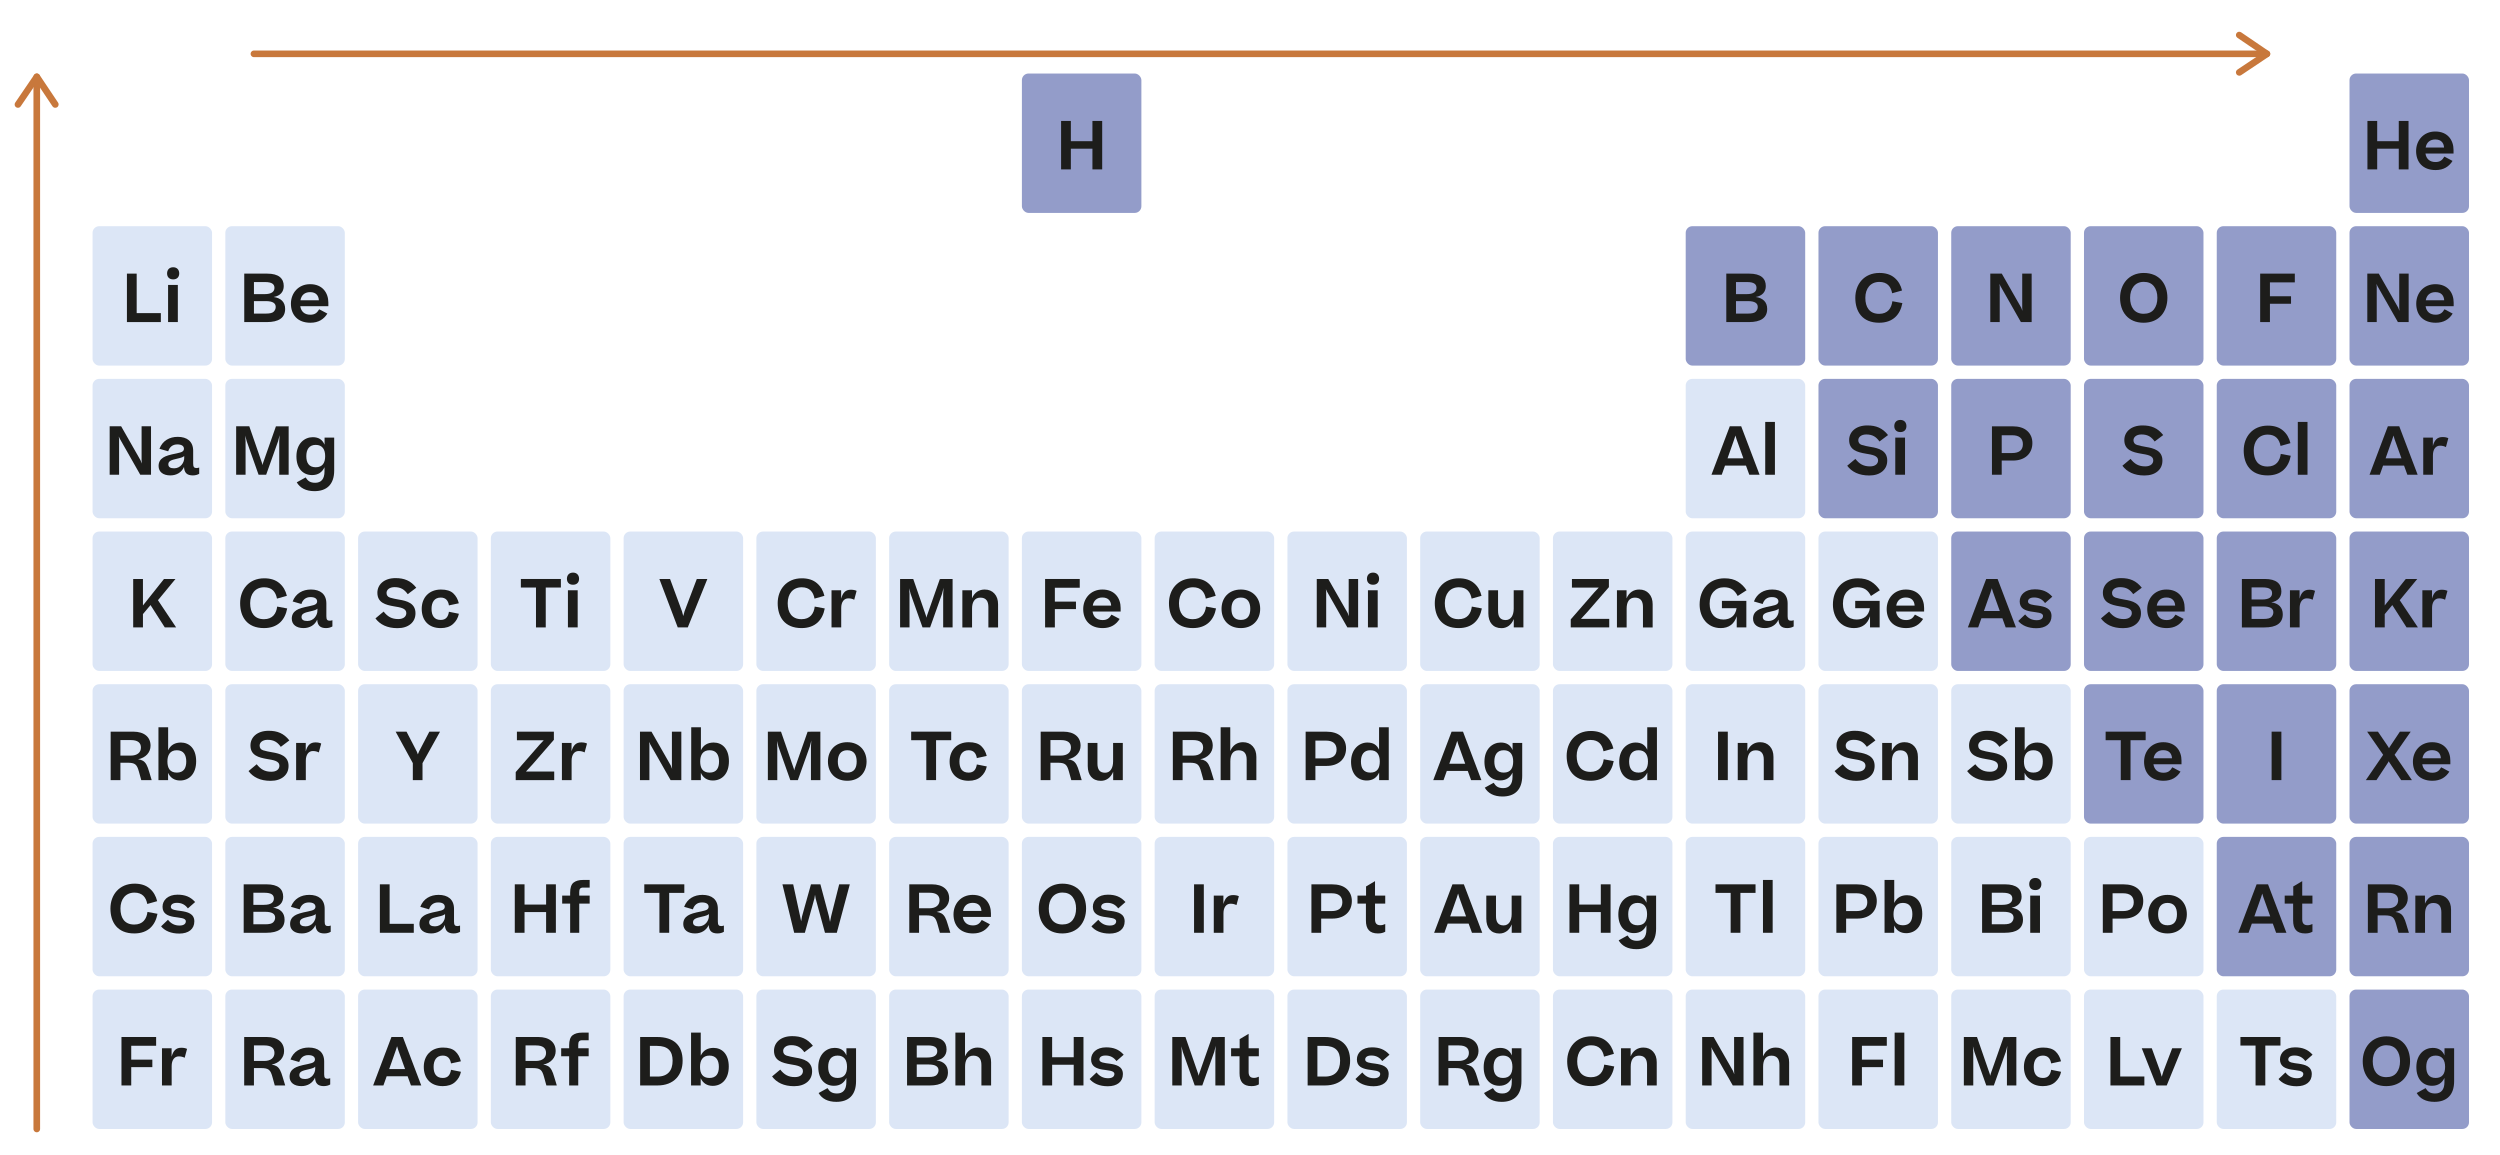 <?xml version="1.0" encoding="UTF-8"?><svg id="Camada_1" xmlns="http://www.w3.org/2000/svg" viewBox="0 0 753.23 348.13"><defs><style>.cls-1{fill:none;stroke:#c8783c;stroke-linecap:round;stroke-linejoin:round;stroke-width:2px;}.cls-2{fill:#c8783c;}.cls-3{fill:#dce6f6;}.cls-4{fill:#939cc9;}.cls-5{fill:#1d1d1b;}</style></defs><rect class="cls-4" x="587.89" y="68.15" width="36" height="42" rx="2" ry="2"/><rect class="cls-4" x="707.89" y="22.15" width="36" height="42" rx="2" ry="2"/><rect class="cls-4" x="707.89" y="68.15" width="36" height="42" rx="2" ry="2"/><rect class="cls-4" x="667.89" y="68.15" width="36" height="42" rx="2" ry="2"/><rect class="cls-4" x="627.89" y="68.15" width="36" height="42" rx="2" ry="2"/><rect class="cls-4" x="547.89" y="68.15" width="36" height="42" rx="2" ry="2"/><rect class="cls-4" x="507.89" y="68.15" width="36" height="42" rx="2" ry="2"/><rect class="cls-4" x="707.89" y="114.15" width="36" height="42" rx="2" ry="2"/><rect class="cls-4" x="667.89" y="114.15" width="36" height="42" rx="2" ry="2"/><rect class="cls-4" x="627.89" y="114.15" width="36" height="42" rx="2" ry="2"/><rect class="cls-4" x="587.89" y="114.15" width="36" height="42" rx="2" ry="2"/><rect class="cls-4" x="547.89" y="114.15" width="36" height="42" rx="2" ry="2"/><rect class="cls-3" x="507.89" y="114.15" width="36" height="42" rx="2" ry="2"/><rect class="cls-4" x="707.89" y="160.15" width="36" height="42" rx="2" ry="2"/><rect class="cls-4" x="667.89" y="160.15" width="36" height="42" rx="2" ry="2"/><rect class="cls-4" x="627.89" y="160.15" width="36" height="42" rx="2" ry="2"/><rect class="cls-4" x="587.89" y="160.15" width="36" height="42" rx="2" ry="2"/><rect class="cls-3" x="547.89" y="160.15" width="36" height="42" rx="2" ry="2"/><rect class="cls-3" x="507.89" y="160.15" width="36" height="42" rx="2" ry="2"/><rect class="cls-3" x="467.89" y="160.15" width="36" height="42" rx="2" ry="2"/><rect class="cls-3" x="427.89" y="160.15" width="36" height="42" rx="2" ry="2"/><rect class="cls-3" x="387.89" y="160.15" width="36" height="42" rx="2" ry="2"/><rect class="cls-3" x="347.89" y="160.15" width="36" height="42" rx="2" ry="2"/><rect class="cls-3" x="307.89" y="160.15" width="36" height="42" rx="2" ry="2"/><rect class="cls-3" x="267.89" y="160.15" width="36" height="42" rx="2" ry="2"/><rect class="cls-3" x="227.89" y="160.15" width="36" height="42" rx="2" ry="2"/><rect class="cls-3" x="187.89" y="160.15" width="36" height="42" rx="2" ry="2"/><rect class="cls-3" x="147.89" y="160.15" width="36" height="42" rx="2" ry="2"/><rect class="cls-3" x="107.89" y="160.15" width="36" height="42" rx="2" ry="2"/><rect class="cls-3" x="67.89" y="160.15" width="36" height="42" rx="2" ry="2"/><rect class="cls-3" x="27.89" y="160.15" width="36" height="42" rx="2" ry="2"/><rect class="cls-3" x="67.89" y="114.15" width="36" height="42" rx="2" ry="2"/><rect class="cls-3" x="27.89" y="114.15" width="36" height="42" rx="2" ry="2"/><rect class="cls-3" x="67.89" y="68.15" width="36" height="42" rx="2" ry="2"/><rect class="cls-3" x="27.89" y="68.15" width="36" height="42" rx="2" ry="2"/><rect class="cls-4" x="307.89" y="22.15" width="36" height="42" rx="2" ry="2"/><rect class="cls-4" x="707.89" y="206.15" width="36" height="42" rx="2" ry="2"/><rect class="cls-4" x="667.89" y="206.15" width="36" height="42" rx="2" ry="2"/><rect class="cls-4" x="627.89" y="206.15" width="36" height="42" rx="2" ry="2"/><rect class="cls-3" x="587.89" y="206.15" width="36" height="42" rx="2" ry="2"/><rect class="cls-3" x="547.89" y="206.15" width="36" height="42" rx="2" ry="2"/><rect class="cls-3" x="507.89" y="206.15" width="36" height="42" rx="2" ry="2"/><rect class="cls-3" x="467.89" y="206.15" width="36" height="42" rx="2" ry="2"/><rect class="cls-3" x="427.89" y="206.15" width="36" height="42" rx="2" ry="2"/><rect class="cls-3" x="387.89" y="206.15" width="36" height="42" rx="2" ry="2"/><rect class="cls-3" x="347.89" y="206.15" width="36" height="42" rx="2" ry="2"/><rect class="cls-3" x="307.89" y="206.15" width="36" height="42" rx="2" ry="2"/><rect class="cls-3" x="267.89" y="206.15" width="36" height="42" rx="2" ry="2"/><rect class="cls-3" x="227.89" y="206.15" width="36" height="42" rx="2" ry="2"/><rect class="cls-3" x="187.89" y="206.15" width="36" height="42" rx="2" ry="2"/><rect class="cls-3" x="147.89" y="206.15" width="36" height="42" rx="2" ry="2"/><rect class="cls-3" x="107.89" y="206.15" width="36" height="42" rx="2" ry="2"/><rect class="cls-3" x="67.89" y="206.15" width="36" height="42" rx="2" ry="2"/><rect class="cls-3" x="27.89" y="206.15" width="36" height="42" rx="2" ry="2"/><rect class="cls-4" x="707.89" y="252.15" width="36" height="42" rx="2" ry="2"/><rect class="cls-4" x="667.89" y="252.15" width="36" height="42" rx="2" ry="2"/><rect class="cls-3" x="627.89" y="252.15" width="36" height="42" rx="2" ry="2"/><rect class="cls-3" x="587.89" y="252.15" width="36" height="42" rx="2" ry="2"/><rect class="cls-3" x="547.89" y="252.15" width="36" height="42" rx="2" ry="2"/><rect class="cls-3" x="107.89" y="252.15" width="36" height="42" rx="2" ry="2"/><rect class="cls-3" x="67.89" y="252.15" width="36" height="42" rx="2" ry="2"/><rect class="cls-3" x="27.89" y="252.15" width="36" height="42" rx="2" ry="2"/><rect class="cls-3" x="427.89" y="298.15" width="36" height="42" rx="2" ry="2"/><rect class="cls-3" x="467.89" y="298.15" width="36" height="42" rx="2" ry="2"/><rect class="cls-3" x="507.89" y="298.15" width="36" height="42" rx="2" ry="2"/><rect class="cls-3" x="547.89" y="298.15" width="36" height="42" rx="2" ry="2"/><rect class="cls-3" x="587.89" y="298.15" width="36" height="42" rx="2" ry="2"/><rect class="cls-3" x="627.89" y="298.15" width="36" height="42" rx="2" ry="2"/><rect class="cls-3" x="667.89" y="298.15" width="36" height="42" rx="2" ry="2"/><rect class="cls-4" x="707.89" y="298.15" width="36" height="42" rx="2" ry="2"/><rect class="cls-3" x="387.89" y="298.15" width="36" height="42" rx="2" ry="2"/><rect class="cls-3" x="347.89" y="298.15" width="36" height="42" rx="2" ry="2"/><rect class="cls-3" x="307.89" y="298.15" width="36" height="42" rx="2" ry="2"/><rect class="cls-3" x="267.89" y="298.15" width="36" height="42" rx="2" ry="2"/><rect class="cls-3" x="227.89" y="298.15" width="36" height="42" rx="2" ry="2"/><rect class="cls-3" x="187.89" y="298.15" width="36" height="42" rx="2" ry="2"/><rect class="cls-3" x="147.89" y="298.15" width="36" height="42" rx="2" ry="2"/><rect class="cls-3" x="67.89" y="298.15" width="36" height="42" rx="2" ry="2"/><rect class="cls-3" x="27.89" y="298.15" width="36" height="42" rx="2" ry="2"/><rect class="cls-3" x="507.89" y="252.15" width="36" height="42" rx="2" ry="2"/><rect class="cls-3" x="467.89" y="252.15" width="36" height="42" rx="2" ry="2"/><rect class="cls-3" x="427.89" y="252.15" width="36" height="42" rx="2" ry="2"/><rect class="cls-3" x="387.89" y="252.15" width="36" height="42" rx="2" ry="2"/><rect class="cls-3" x="347.89" y="252.15" width="36" height="42" rx="2" ry="2"/><rect class="cls-3" x="307.89" y="252.15" width="36" height="42" rx="2" ry="2"/><rect class="cls-3" x="267.89" y="252.15" width="36" height="42" rx="2" ry="2"/><rect class="cls-3" x="227.89" y="252.15" width="36" height="42" rx="2" ry="2"/><rect class="cls-3" x="187.89" y="252.15" width="36" height="42" rx="2" ry="2"/><rect class="cls-3" x="147.89" y="252.15" width="36" height="42" rx="2" ry="2"/><rect class="cls-3" x="107.89" y="298.15" width="36" height="42" rx="2" ry="2"/><g id="Nitrogen"><path class="cls-5" d="M602.5,86.3v10.74h-2.84v-14.6h3.46l5.84,10.24,.38,.98-.06-.98v-10.24h2.84v14.6h-3.24l-6.12-10.78-.36-.74,.1,.78Z"/></g><g id="Key"><g><path class="cls-5" d="M713.29,51.04v-14.6h2.94v6.1h6.5v-6.1h2.94v14.6h-2.94v-6.24h-6.5v6.24h-2.94Z"/><path class="cls-5" d="M738.93,48.48c-1.04,1.68-2.64,2.76-5.1,2.76-3.88,0-5.88-2.42-5.88-5.74,0-3.14,2.2-5.88,5.78-5.88,3.78,0,5.5,2.66,5.5,5.56v1.08h-8.46c.24,1.6,1.28,2.56,3.02,2.56,1.3,0,2.02-.5,2.68-1.64l2.46,1.3Zm-8.1-4.02h5.54c-.08-1.36-.82-2.44-2.64-2.44-1.6,0-2.64,.9-2.9,2.44Z"/></g></g><g id="Key-2"><g><path class="cls-5" d="M716.09,86.3v10.74h-2.84v-14.6h3.46l5.84,10.24,.38,.98-.06-.98v-10.24h2.84v14.6h-3.24l-6.12-10.78-.36-.74,.1,.78Z"/><path class="cls-5" d="M738.97,94.48c-1.04,1.68-2.64,2.76-5.1,2.76-3.88,0-5.88-2.42-5.88-5.74,0-3.14,2.2-5.88,5.78-5.88,3.78,0,5.5,2.66,5.5,5.56v1.08h-8.46c.24,1.6,1.28,2.56,3.02,2.56,1.3,0,2.02-.5,2.68-1.64l2.46,1.3Zm-8.1-4.02h5.54c-.08-1.36-.82-2.44-2.64-2.44-1.6,0-2.64,.9-2.9,2.44Z"/></g></g><g id="Key-3"><path class="cls-5" d="M680.97,97.04v-14.6h10.44v2.64h-7.5v4.18h6.36v2.26h-6.36v5.52h-2.94Z"/></g><g id="Key-4"><path class="cls-5" d="M638.76,89.74c0-4.08,2.62-7.5,7.12-7.5,4.78,0,7.14,3.38,7.14,7.5s-2.46,7.5-7.18,7.5-7.08-3.34-7.08-7.5Zm10.2,3.48c.7-.9,1.04-2.06,1.04-3.48s-.34-2.58-1.04-3.48c-.7-.9-1.72-1.34-3.08-1.34-2.6,0-4.1,2.02-4.1,4.82s1.3,4.8,4.08,4.8c1.38,0,2.42-.44,3.1-1.32Z"/></g><g id="Key-5"><path class="cls-5" d="M570.09,88.36c-.38-2-1.46-3.42-3.86-3.42-2.68,0-4.22,2-4.22,4.8s1.22,4.82,4.16,4.82c2.6,0,3.72-1.68,3.98-3.8l3.02,.56c-.64,3.44-2.8,5.92-7,5.92-5.12,0-7.18-3.42-7.18-7.5s2.62-7.5,7.26-7.5c1.9,0,3.42,.48,4.56,1.46,1.14,.96,1.88,2.24,2.26,3.82l-2.98,.84Z"/></g><g id="Key-6"><path class="cls-5" d="M520.12,97.04v-14.6h6.9c3.5,0,5,1.44,5,3.74,0,1.74-1.04,2.96-3.04,3.3,2.16,.3,3.46,1.5,3.46,3.6,0,2.72-2,3.96-5.5,3.96h-6.82Zm2.92-12.06v3.64h3.2c2.14,0,2.98-.76,2.98-1.9,0-1.06-.72-1.74-2.82-1.74h-3.36Zm0,5.74v3.76h3.66c1.18,0,1.94-.2,2.32-.6,.38-.4,.58-.86,.58-1.4,0-1.1-.86-1.76-3.02-1.76h-3.54Z"/></g><g id="Key-7"><g><path class="cls-5" d="M713.92,143.04l5.52-14.6h3.44l5.54,14.6h-3.1l-1-2.76h-6.32l-.98,2.76h-3.1Zm6.86-10.68l-2.02,5.74h4.78l-2.06-5.74-.34-1.14-.36,1.14Z"/><path class="cls-5" d="M737.66,132.02l-.72,2.68c-.5-.26-1.08-.42-1.78-.42-1.28,0-2.14,1.06-2.14,2.92v5.84h-2.92v-11.2h2.9v2.54c.5-1.84,1.34-2.7,2.92-2.7,.74,0,1.28,.12,1.74,.34Z"/></g></g><g id="Key-8"><g><path class="cls-5" d="M687.11,134.36c-.38-2-1.46-3.42-3.86-3.42-2.68,0-4.22,2-4.22,4.8s1.22,4.82,4.16,4.82c2.6,0,3.72-1.68,3.98-3.8l3.02,.56c-.64,3.44-2.8,5.92-7,5.92-5.12,0-7.18-3.42-7.18-7.5s2.62-7.5,7.26-7.5c1.9,0,3.42,.48,4.56,1.46,1.14,.96,1.88,2.24,2.26,3.82l-2.98,.84Z"/><path class="cls-5" d="M695.23,127.12v15.92h-2.92v-15.92h2.92Z"/></g></g><g id="Key-9"><path class="cls-5" d="M641.92,138.26c1.2,1.52,2.42,2.26,4.42,2.26,1.58,0,2.42-.78,2.42-1.82,0-1.44-1.78-1.7-3.72-2.02-2.54-.44-5-1.08-5-4.1,0-2.38,1.94-4.4,5.48-4.4,2.62,0,4.56,.76,6.24,2.9l-2.58,1.94c-.96-1.36-2.04-2.12-3.96-2.12-1.6,0-2.42,.84-2.42,1.74,0,.72,.36,1.2,1.06,1.42,.72,.22,1.62,.42,2.7,.6,2.36,.38,4.96,1.08,4.96,4.1,0,1.34-.48,2.44-1.46,3.26-.98,.82-2.3,1.24-3.96,1.24-3.1,0-5.28-1.1-6.64-2.94l2.46-2.06Z"/></g><g id="Key-10"><path class="cls-5" d="M603.1,138.76v4.28h-2.94v-14.6h6.14c1.98,0,3.48,.46,4.5,1.4,1.02,.92,1.54,2.14,1.54,3.64,0,3.28-2.36,5.28-5.82,5.28h-3.42Zm0-7.62v5.36h3.12c2.08,0,3.26-.84,3.26-2.68s-1.24-2.68-3.16-2.68h-3.22Z"/></g><g id="Key-11"><g><path class="cls-5" d="M559.01,138.26c1.2,1.52,2.42,2.26,4.42,2.26,1.58,0,2.42-.78,2.42-1.82,0-1.44-1.78-1.7-3.72-2.02-2.54-.44-5-1.08-5-4.1,0-2.38,1.94-4.4,5.48-4.4,2.62,0,4.56,.76,6.24,2.9l-2.58,1.94c-.96-1.36-2.04-2.12-3.96-2.12-1.6,0-2.42,.84-2.42,1.74,0,.72,.36,1.2,1.06,1.42,.72,.22,1.62,.42,2.7,.6,2.36,.38,4.96,1.08,4.96,4.1,0,1.34-.48,2.44-1.46,3.26-.98,.82-2.3,1.24-3.96,1.24-3.1,0-5.28-1.1-6.64-2.94l2.46-2.06Z"/><path class="cls-5" d="M572.57,126.52c1.14,0,1.82,.76,1.82,1.86s-.68,1.8-1.82,1.8c-1.2,0-1.84-.74-1.84-1.8s.64-1.86,1.84-1.86Zm1.4,5.32v11.2h-2.94v-11.2h2.94Z"/></g></g><g id="Key-12"><g><path class="cls-5" d="M515.65,143.04l5.52-14.6h3.44l5.54,14.6h-3.1l-1-2.76h-6.32l-.98,2.76h-3.1Zm6.86-10.68l-2.02,5.74h4.78l-2.06-5.74-.34-1.14-.36,1.14Z"/><path class="cls-5" d="M534.77,127.12v15.92h-2.92v-15.92h2.92Z"/></g></g><g id="Key-13"><g><path class="cls-5" d="M715.56,189.04v-14.6h2.94v7.98l6.34-7.98h3.46l-5.28,6.4,5.48,8.2h-3.42l-4.3-6.74-2.28,2.72v4.02h-2.94Z"/><path class="cls-5" d="M737.4,178.02l-.72,2.68c-.5-.26-1.08-.42-1.78-.42-1.28,0-2.14,1.06-2.14,2.92v5.84h-2.92v-11.2h2.9v2.54c.5-1.84,1.34-2.7,2.92-2.7,.74,0,1.28,.12,1.74,.34Z"/></g></g><g id="Key-14"><g><path class="cls-5" d="M675.46,189.04v-14.6h6.9c3.5,0,5,1.44,5,3.74,0,1.74-1.04,2.96-3.04,3.3,2.16,.3,3.46,1.5,3.46,3.6,0,2.72-2,3.96-5.5,3.96h-6.82Zm2.92-12.06v3.64h3.2c2.14,0,2.98-.76,2.98-1.9,0-1.06-.72-1.74-2.82-1.74h-3.36Zm0,5.74v3.76h3.66c1.18,0,1.94-.2,2.32-.6,.38-.4,.58-.86,.58-1.4,0-1.1-.86-1.76-3.02-1.76h-3.54Z"/><path class="cls-5" d="M697.5,178.02l-.72,2.68c-.5-.26-1.08-.42-1.78-.42-1.28,0-2.14,1.06-2.14,2.92v5.84h-2.92v-11.2h2.9v2.54c.5-1.84,1.34-2.7,2.92-2.7,.74,0,1.28,.12,1.74,.34Z"/></g></g><g id="Key-15"><g><path class="cls-5" d="M635.46,184.26c1.2,1.52,2.42,2.26,4.42,2.26,1.58,0,2.42-.78,2.42-1.82,0-1.44-1.78-1.7-3.72-2.02-2.54-.44-5-1.08-5-4.1,0-2.38,1.94-4.4,5.48-4.4,2.62,0,4.56,.76,6.24,2.9l-2.58,1.94c-.96-1.36-2.04-2.12-3.96-2.12-1.6,0-2.42,.84-2.42,1.74,0,.72,.36,1.2,1.06,1.42,.72,.22,1.62,.42,2.7,.6,2.36,.38,4.96,1.08,4.96,4.1,0,1.34-.48,2.44-1.46,3.26-.98,.82-2.3,1.24-3.96,1.24-3.1,0-5.28-1.1-6.64-2.94l2.46-2.06Z"/><path class="cls-5" d="M657.92,186.48c-1.04,1.68-2.64,2.76-5.1,2.76-3.88,0-5.88-2.42-5.88-5.74,0-3.14,2.2-5.88,5.78-5.88,3.78,0,5.5,2.66,5.5,5.56v1.08h-8.46c.24,1.6,1.28,2.56,3.02,2.56,1.3,0,2.02-.5,2.68-1.64l2.46,1.3Zm-8.1-4.02h5.54c-.08-1.36-.82-2.44-2.64-2.44-1.6,0-2.64,.9-2.9,2.44Z"/></g></g><g id="Key-16"><g><path class="cls-5" d="M592.9,189.04l5.52-14.6h3.44l5.54,14.6h-3.1l-1-2.76h-6.32l-.98,2.76h-3.1Zm6.86-10.68l-2.02,5.74h4.78l-2.06-5.74-.34-1.14-.36,1.14Z"/><path class="cls-5" d="M610.16,185.12c.9,1.14,1.98,1.74,3.48,1.74,1.36,0,1.9-.58,1.9-1.28,0-1.06-1.86-1.02-3.7-1.34-1.7-.32-3.32-.9-3.32-3.04,0-1.98,1.62-3.64,4.52-3.64,2.24,0,3.88,.62,5.3,2.22l-2.18,1.92c-.82-1.12-1.86-1.68-3.3-1.68-1.36,0-1.84,.6-1.84,1.22,0,.92,1.48,1.02,3.1,1.24,1.9,.28,3.98,.78,3.98,3.12s-1.76,3.68-4.54,3.68c-2.48,0-4.36-.82-5.48-2.18l2.08-1.98Z"/></g></g><g id="Key-17"><g><path class="cls-5" d="M559.4,186.66c2.06,0,3.64-1.1,3.98-3.42h-4.42v-2.2h7.36v8h-2.9v-3.38c-.7,2.32-2.36,3.58-4.82,3.58-4.1,0-6.36-3.32-6.36-7.08,0-4.56,2.84-7.92,7.5-7.92,1.64,0,2.98,.34,4.02,1,1.06,.66,1.92,1.54,2.62,2.6l-2.68,1.72c-.9-1.76-2.04-2.62-4.12-2.62-1.28,0-2.32,.44-3.12,1.32-.8,.88-1.2,2.08-1.2,3.62,0,3.02,1.58,4.78,4.14,4.78Z"/><path class="cls-5" d="M579.42,186.48c-1.04,1.68-2.64,2.76-5.1,2.76-3.88,0-5.88-2.42-5.88-5.74,0-3.14,2.2-5.88,5.78-5.88,3.78,0,5.5,2.66,5.5,5.56v1.08h-8.46c.24,1.6,1.28,2.56,3.02,2.56,1.3,0,2.02-.5,2.68-1.64l2.46,1.3Zm-8.1-4.02h5.54c-.08-1.36-.82-2.44-2.64-2.44-1.6,0-2.64,.9-2.9,2.44Z"/></g></g><g id="Key-18"><g><path class="cls-5" d="M519.24,186.66c2.06,0,3.64-1.1,3.98-3.42h-4.42v-2.2h7.36v8h-2.9v-3.38c-.7,2.32-2.36,3.58-4.82,3.58-4.1,0-6.36-3.32-6.36-7.08,0-4.56,2.84-7.92,7.5-7.92,1.64,0,2.98,.34,4.02,1,1.06,.66,1.92,1.54,2.62,2.6l-2.68,1.72c-.9-1.76-2.04-2.62-4.12-2.62-1.28,0-2.32,.44-3.12,1.32-.8,.88-1.2,2.08-1.2,3.62,0,3.02,1.58,4.78,4.14,4.78Z"/><path class="cls-5" d="M528.18,186.42c0-1.28,.56-2.02,1.38-2.56,.8-.5,1.9-.84,4.06-1.26,.92-.18,1.52-.38,1.78-.58,.28-.22,.42-.48,.42-.82,0-.72-.56-1.3-2-1.3s-2.34,.8-2.74,2.08l-2.64-.76c.94-2.46,3.04-3.6,5.52-3.6,2.78,0,4.64,1.36,4.64,4.22v3.84c0,1.04,.3,1.34,1.04,1.34,.3,0,.56-.08,.78-.16v1.88c-.4,.26-1.1,.5-1.92,.5-1.78,0-2.56-.8-2.66-2.54-.7,1.6-2.22,2.54-4.12,2.54-2.16,0-3.54-1.06-3.54-2.82Zm7.72-2.36v-.68c-.26,.32-.88,.54-2.06,.8-1.94,.42-2.72,.76-2.72,1.72,0,.82,.6,1.2,1.74,1.2,2.02,0,3.04-1.82,3.04-3.04Z"/></g></g><g id="Key-19"><g><path class="cls-5" d="M473.25,186.62l7.14-8.2,1.3-1.38h-8.08v-2.6h11.14v2.46l-6.48,7.46-1.94,2.1h8.52v2.58h-11.6v-2.42Z"/><path class="cls-5" d="M487.17,189.04v-11.2h2.9v2.44c.74-1.78,2.12-2.66,3.82-2.66,1.22,0,2.2,.4,2.94,1.22s1.1,1.88,1.1,3.22v6.98h-2.92v-6.16c0-1.78-.72-2.82-2.42-2.82s-2.5,1.26-2.5,3.32v5.66h-2.92Z"/></g></g><g id="Key-20"><g><path class="cls-5" d="M443.39,180.36c-.38-2-1.46-3.42-3.86-3.42-2.68,0-4.22,2-4.22,4.8s1.22,4.82,4.16,4.82c2.6,0,3.72-1.68,3.98-3.8l3.02,.56c-.64,3.44-2.8,5.92-7,5.92-5.12,0-7.18-3.42-7.18-7.5s2.62-7.5,7.26-7.5c1.9,0,3.42,.48,4.56,1.46,1.14,.96,1.88,2.24,2.26,3.82l-2.98,.84Z"/><path class="cls-5" d="M458.99,177.84v11.2h-2.9v-2.52c-.74,1.82-2.1,2.74-3.7,2.74-2.58,0-3.96-1.78-3.96-4.44v-6.98h2.92v6.16c0,1.78,.62,2.82,2.3,2.82,1.58,0,2.42-1.42,2.42-3.42v-5.56h2.92Z"/></g></g><g id="Key-21"><g><path class="cls-5" d="M399.57,178.3v10.74h-2.84v-14.6h3.46l5.84,10.24,.38,.98-.06-.98v-10.24h2.84v14.6h-3.24l-6.12-10.78-.36-.74,.1,.78Z"/><path class="cls-5" d="M413.69,172.52c1.14,0,1.82,.76,1.82,1.86s-.68,1.8-1.82,1.8c-1.2,0-1.84-.74-1.84-1.8s.64-1.86,1.84-1.86Zm1.4,5.32v11.2h-2.94v-11.2h2.94Z"/></g></g><g id="Key-22"><g><path class="cls-5" d="M363.3,180.36c-.38-2-1.46-3.42-3.86-3.42-2.68,0-4.22,2-4.22,4.8s1.22,4.82,4.16,4.82c2.6,0,3.72-1.68,3.98-3.8l3.02,.56c-.64,3.44-2.8,5.92-7,5.92-5.12,0-7.18-3.42-7.18-7.5s2.62-7.5,7.26-7.5c1.9,0,3.42,.48,4.56,1.46,1.14,.96,1.88,2.24,2.26,3.82l-2.98,.84Z"/><path class="cls-5" d="M368.04,183.44c0-3.32,2.2-5.82,5.82-5.82s5.82,2.54,5.82,5.82-2.2,5.8-5.82,5.8-5.82-2.42-5.82-5.8Zm8.66,0c0-2-.82-3.4-2.84-3.4s-2.84,1.42-2.84,3.4,.76,3.34,2.84,3.34,2.84-1.36,2.84-3.34Z"/></g></g><g id="Key-23"><g><path class="cls-5" d="M314.88,189.04v-14.6h10.44v2.64h-7.5v4.18h6.36v2.26h-6.36v5.52h-2.94Z"/><path class="cls-5" d="M337.34,186.48c-1.04,1.68-2.64,2.76-5.1,2.76-3.88,0-5.88-2.42-5.88-5.74,0-3.14,2.2-5.88,5.78-5.88,3.78,0,5.5,2.66,5.5,5.56v1.08h-8.46c.24,1.6,1.28,2.56,3.02,2.56,1.3,0,2.02-.5,2.68-1.64l2.46,1.3Zm-8.1-4.02h5.54c-.08-1.36-.82-2.44-2.64-2.44-1.6,0-2.64,.9-2.9,2.44Z"/></g></g><g id="Key-24"><g><path class="cls-5" d="M283.17,174.46l3.84-.02v14.6h-2.84v-10.08l.12-1.86-.46,1.82-3.6,10.12h-2.28l-3.58-10.1-.44-1.7,.1,1.72v10.08h-2.84v-14.6h3.96l3.84,11.1,.14,.58,.14-.56,3.9-11.1Z"/><path class="cls-5" d="M289.95,189.04v-11.2h2.9v2.44c.74-1.78,2.12-2.66,3.82-2.66,1.22,0,2.2,.4,2.94,1.22s1.1,1.88,1.1,3.22v6.98h-2.92v-6.16c0-1.78-.72-2.82-2.42-2.82s-2.5,1.26-2.5,3.32v5.66h-2.92Z"/></g></g><g id="Key-25"><g><path class="cls-5" d="M245.41,180.36c-.38-2-1.46-3.42-3.86-3.42-2.68,0-4.22,2-4.22,4.8s1.22,4.82,4.16,4.82c2.6,0,3.72-1.68,3.98-3.8l3.02,.56c-.64,3.44-2.8,5.92-7,5.92-5.12,0-7.18-3.42-7.18-7.5s2.62-7.5,7.26-7.5c1.9,0,3.42,.48,4.56,1.46,1.14,.96,1.88,2.24,2.26,3.82l-2.98,.84Z"/><path class="cls-5" d="M258.09,178.02l-.72,2.68c-.5-.26-1.08-.42-1.78-.42-1.28,0-2.14,1.06-2.14,2.92v5.84h-2.92v-11.2h2.9v2.54c.5-1.84,1.34-2.7,2.92-2.7,.74,0,1.28,.12,1.74,.34Z"/></g></g><g id="Key-26"><path class="cls-5" d="M213.12,174.44l-5.9,14.6h-3.02l-5.54-14.6h3.22l3.58,9.7,.4,1.46,.4-1.46,3.68-9.7h3.18Z"/></g><g id="Key-27"><g><path class="cls-5" d="M156.93,177.02v-2.58h12.06v2.58h-4.56v12.02h-2.94v-12.02h-4.56Z"/><path class="cls-5" d="M172.65,172.52c1.14,0,1.82,.76,1.82,1.86s-.68,1.8-1.82,1.8c-1.2,0-1.84-.74-1.84-1.8s.64-1.86,1.84-1.86Zm1.4,5.32v11.2h-2.94v-11.2h2.94Z"/></g></g><g id="Key-28"><g><path class="cls-5" d="M115.58,184.26c1.2,1.52,2.42,2.26,4.42,2.26,1.58,0,2.42-.78,2.42-1.82,0-1.44-1.78-1.7-3.72-2.02-2.54-.44-5-1.08-5-4.1,0-2.38,1.94-4.4,5.48-4.4,2.62,0,4.56,.76,6.24,2.9l-2.58,1.94c-.96-1.36-2.04-2.12-3.96-2.12-1.6,0-2.42,.84-2.42,1.74,0,.72,.36,1.2,1.06,1.42,.72,.22,1.62,.42,2.7,.6,2.36,.38,4.96,1.08,4.96,4.1,0,1.34-.48,2.44-1.46,3.26-.98,.82-2.3,1.24-3.96,1.24-3.1,0-5.28-1.1-6.64-2.94l2.46-2.06Z"/><path class="cls-5" d="M135.26,182.4c-.22-1.38-.9-2.36-2.48-2.36-1.9,0-2.76,1.42-2.76,3.4s.76,3.34,2.76,3.34c1.6,0,2.24-.96,2.48-2.46l3,.6c-.26,1.26-.86,2.28-1.78,3.1-.92,.82-2.16,1.22-3.7,1.22-3.74,0-5.72-2.42-5.72-5.8s2.2-5.82,5.8-5.82c1.66,0,2.9,.38,3.72,1.16s1.36,1.76,1.66,2.98l-2.98,.64Z"/></g></g><g id="Key-29"><g><path class="cls-5" d="M83.45,180.36c-.38-2-1.46-3.42-3.86-3.42-2.68,0-4.22,2-4.22,4.8s1.22,4.82,4.16,4.82c2.6,0,3.72-1.68,3.98-3.8l3.02,.56c-.64,3.44-2.8,5.92-7,5.92-5.12,0-7.18-3.42-7.18-7.5s2.62-7.5,7.26-7.5c1.9,0,3.42,.48,4.56,1.46,1.14,.96,1.88,2.24,2.26,3.82l-2.98,.84Z"/><path class="cls-5" d="M87.91,186.42c0-1.28,.56-2.02,1.38-2.56,.8-.5,1.9-.84,4.06-1.26,.92-.18,1.52-.38,1.78-.58,.28-.22,.42-.48,.42-.82,0-.72-.56-1.3-2-1.3s-2.34,.8-2.74,2.08l-2.64-.76c.94-2.46,3.04-3.6,5.52-3.6,2.78,0,4.64,1.36,4.64,4.22v3.84c0,1.04,.3,1.34,1.04,1.34,.3,0,.56-.08,.78-.16v1.88c-.4,.26-1.1,.5-1.92,.5-1.78,0-2.56-.8-2.66-2.54-.7,1.6-2.22,2.54-4.12,2.54-2.16,0-3.54-1.06-3.54-2.82Zm7.72-2.36v-.68c-.26,.32-.88,.54-2.06,.8-1.94,.42-2.72,.76-2.72,1.72,0,.82,.6,1.2,1.74,1.2,2.02,0,3.04-1.82,3.04-3.04Z"/></g></g><g id="Key-30"><path class="cls-5" d="M40.13,189.04v-14.6h2.94v7.98l6.34-7.98h3.46l-5.28,6.4,5.48,8.2h-3.42l-4.3-6.74-2.28,2.72v4.02h-2.94Z"/></g><g id="Key-31"><g><path class="cls-5" d="M83.13,128.46l3.84-.02v14.6h-2.84v-10.08l.12-1.86-.46,1.82-3.6,10.12h-2.28l-3.58-10.1-.44-1.7,.1,1.72v10.08h-2.84v-14.6h3.96l3.84,11.1,.14,.58,.14-.56,3.9-11.1Z"/><path class="cls-5" d="M89.31,137.5c0-3.86,2.44-5.78,4.92-5.78,1.76,0,2.9,.72,3.56,2.26v-2.14h2.9v9.92c0,4.18-2.24,6.22-5.94,6.22-2.56,0-4.36-.96-5.34-2.66l2.68-1.48c.64,1.06,1.36,1.62,2.88,1.62,1.76,0,2.8-1.1,2.8-3.42v-1.26c-.7,1.5-1.92,2.36-3.74,2.36-2.64,0-4.72-1.88-4.72-5.64Zm8.66-.06c0-2-.82-3.4-2.84-3.4s-2.84,1.42-2.84,3.4,.76,3.34,2.84,3.34,2.84-1.36,2.84-3.34Z"/></g></g><g id="Key-32"><g><path class="cls-5" d="M35.88,132.3v10.74h-2.84v-14.6h3.46l5.84,10.24,.38,.98-.06-.98v-10.24h2.84v14.6h-3.24l-6.12-10.78-.36-.74,.1,.78Z"/><path class="cls-5" d="M47.78,140.42c0-1.28,.56-2.02,1.38-2.56,.8-.5,1.9-.84,4.06-1.26,.92-.18,1.52-.38,1.78-.58,.28-.22,.42-.48,.42-.82,0-.72-.56-1.3-2-1.3s-2.34,.8-2.74,2.08l-2.64-.76c.94-2.46,3.04-3.6,5.52-3.6,2.78,0,4.64,1.36,4.64,4.22v3.84c0,1.04,.3,1.34,1.04,1.34,.3,0,.56-.08,.78-.16v1.88c-.4,.26-1.1,.5-1.92,.5-1.78,0-2.56-.8-2.66-2.54-.7,1.6-2.22,2.54-4.12,2.54-2.16,0-3.54-1.06-3.54-2.82Zm7.72-2.36v-.68c-.26,.32-.88,.54-2.06,.8-1.94,.42-2.72,.76-2.72,1.72,0,.82,.6,1.2,1.74,1.2,2.02,0,3.04-1.82,3.04-3.04Z"/></g></g><g id="Key-33"><g><path class="cls-5" d="M73.59,97.04v-14.6h6.9c3.5,0,5,1.44,5,3.74,0,1.74-1.04,2.96-3.04,3.3,2.16,.3,3.46,1.5,3.46,3.6,0,2.72-2,3.96-5.5,3.96h-6.82Zm2.92-12.06v3.64h3.2c2.14,0,2.98-.76,2.98-1.9,0-1.06-.72-1.74-2.82-1.74h-3.36Zm0,5.74v3.76h3.66c1.18,0,1.94-.2,2.32-.6,.38-.4,.58-.86,.58-1.4,0-1.1-.86-1.76-3.02-1.76h-3.54Z"/><path class="cls-5" d="M98.63,94.48c-1.04,1.68-2.64,2.76-5.1,2.76-3.88,0-5.88-2.42-5.88-5.74,0-3.14,2.2-5.88,5.78-5.88,3.78,0,5.5,2.66,5.5,5.56v1.08h-8.46c.24,1.6,1.28,2.56,3.02,2.56,1.3,0,2.02-.5,2.68-1.64l2.46,1.3Zm-8.1-4.02h5.54c-.08-1.36-.82-2.44-2.64-2.44-1.6,0-2.64,.9-2.9,2.44Z"/></g></g><g id="Key-34"><g><path class="cls-5" d="M38.24,97.04v-14.6h2.94v11.9h7.28v2.7h-10.22Z"/><path class="cls-5" d="M52.18,80.52c1.14,0,1.82,.76,1.82,1.86s-.68,1.8-1.82,1.8c-1.2,0-1.84-.74-1.84-1.8s.64-1.86,1.84-1.86Zm1.4,5.32v11.2h-2.94v-11.2h2.94Z"/></g></g><g id="Key-35"><path class="cls-5" d="M319.7,51.04v-14.6h2.94v6.1h6.5v-6.1h2.94v14.6h-2.94v-6.24h-6.5v6.24h-2.94Z"/></g><g id="Key-36"><g><path class="cls-5" d="M712.81,235.04l5.22-7.62-4.84-6.98h3.26l3.1,4.56,.24,.44,.24-.44,3.04-4.56h3.26l-4.86,6.98,5.22,7.62h-3.24l-3.48-5.22-.26-.46-.26,.46-3.44,5.22h-3.2Z"/><path class="cls-5" d="M737.97,232.48c-1.04,1.68-2.64,2.76-5.1,2.76-3.88,0-5.88-2.42-5.88-5.74,0-3.14,2.2-5.88,5.78-5.88,3.78,0,5.5,2.66,5.5,5.56v1.08h-8.46c.24,1.6,1.28,2.56,3.02,2.56,1.3,0,2.02-.5,2.68-1.64l2.46,1.3Zm-8.1-4.02h5.54c-.08-1.36-.82-2.44-2.64-2.44-1.6,0-2.64,.9-2.9,2.44Z"/></g></g><g id="Key-37"><path class="cls-5" d="M684.42,235.04v-14.6h2.94v14.6h-2.94Z"/></g><g id="Key-38"><g><path class="cls-5" d="M634.41,223.02v-2.58h12.06v2.58h-4.56v12.02h-2.94v-12.02h-4.56Z"/><path class="cls-5" d="M656.97,232.48c-1.04,1.68-2.64,2.76-5.1,2.76-3.88,0-5.88-2.42-5.88-5.74,0-3.14,2.2-5.88,5.78-5.88,3.78,0,5.5,2.66,5.5,5.56v1.08h-8.46c.24,1.6,1.28,2.56,3.02,2.56,1.3,0,2.02-.5,2.68-1.64l2.46,1.3Zm-8.1-4.02h5.54c-.08-1.36-.82-2.44-2.64-2.44-1.6,0-2.64,.9-2.9,2.44Z"/></g></g><g id="Key-39"><g><path class="cls-5" d="M595.14,230.26c1.2,1.52,2.42,2.26,4.42,2.26,1.58,0,2.42-.78,2.42-1.82,0-1.44-1.78-1.7-3.72-2.02-2.54-.44-5-1.08-5-4.1,0-2.38,1.94-4.4,5.48-4.4,2.62,0,4.56,.76,6.24,2.9l-2.58,1.94c-.96-1.36-2.04-2.12-3.96-2.12-1.6,0-2.42,.84-2.42,1.74,0,.72,.36,1.2,1.06,1.42,.72,.22,1.62,.42,2.7,.6,2.36,.38,4.96,1.08,4.96,4.1,0,1.34-.48,2.44-1.46,3.26-.98,.82-2.3,1.24-3.96,1.24-3.1,0-5.28-1.1-6.64-2.94l2.46-2.06Z"/><path class="cls-5" d="M613.62,235.16c-1.76,0-2.96-.86-3.62-2.3v2.18h-2.9v-15.92h2.92v6.94c.74-1.6,2.08-2.34,3.84-2.34,2.5,0,4.6,1.78,4.6,5.64s-2.18,5.8-4.84,5.8Zm1.86-5.72c0-2-.82-3.4-2.84-3.4s-2.84,1.42-2.84,3.4,.76,3.34,2.84,3.34,2.84-1.36,2.84-3.34Z"/></g></g><g id="Key-40"><g><path class="cls-5" d="M555.21,230.26c1.2,1.52,2.42,2.26,4.42,2.26,1.58,0,2.42-.78,2.42-1.82,0-1.44-1.78-1.7-3.72-2.02-2.54-.44-5-1.08-5-4.1,0-2.38,1.94-4.4,5.48-4.4,2.62,0,4.56,.76,6.24,2.9l-2.58,1.94c-.96-1.36-2.04-2.12-3.96-2.12-1.6,0-2.42,.84-2.42,1.74,0,.72,.36,1.2,1.06,1.42,.72,.22,1.62,.42,2.7,.6,2.36,.38,4.96,1.08,4.96,4.1,0,1.34-.48,2.44-1.46,3.26-.98,.82-2.3,1.24-3.96,1.24-3.1,0-5.28-1.1-6.64-2.94l2.46-2.06Z"/><path class="cls-5" d="M567.09,235.04v-11.2h2.9v2.44c.74-1.78,2.12-2.66,3.82-2.66,1.22,0,2.2,.4,2.94,1.22s1.1,1.88,1.1,3.22v6.98h-2.92v-6.16c0-1.78-.72-2.82-2.42-2.82s-2.5,1.26-2.5,3.32v5.66h-2.92Z"/></g></g><g id="Key-41"><g><path class="cls-5" d="M517.63,235.04v-14.6h2.94v14.6h-2.94Z"/><path class="cls-5" d="M523.57,235.04v-11.2h2.9v2.44c.74-1.78,2.12-2.66,3.82-2.66,1.22,0,2.2,.4,2.94,1.22s1.1,1.88,1.1,3.22v6.98h-2.92v-6.16c0-1.78-.72-2.82-2.42-2.82s-2.5,1.26-2.5,3.32v5.66h-2.92Z"/></g></g><g id="Key-42"><g><path class="cls-5" d="M483.12,226.36c-.38-2-1.46-3.42-3.86-3.42-2.68,0-4.22,2-4.22,4.8s1.22,4.82,4.16,4.82c2.6,0,3.72-1.68,3.98-3.8l3.02,.56c-.64,3.44-2.8,5.92-7,5.92-5.12,0-7.18-3.42-7.18-7.5s2.62-7.5,7.26-7.5c1.9,0,3.42,.48,4.56,1.46,1.14,.96,1.88,2.24,2.26,3.82l-2.98,.84Z"/><path class="cls-5" d="M492.78,223.72c1.74,0,2.86,.68,3.52,2.18v-6.78h2.92v15.92h-2.9v-2.26c-.7,1.52-1.92,2.38-3.74,2.38-2.64,0-4.72-1.9-4.72-5.66s2.44-5.78,4.92-5.78Zm3.74,5.72c0-2-.82-3.4-2.84-3.4s-2.84,1.42-2.84,3.4,.76,3.34,2.84,3.34,2.84-1.36,2.84-3.34Z"/></g></g><g id="Key-43"><g><path class="cls-5" d="M431.83,235.04l5.52-14.6h3.44l5.54,14.6h-3.1l-1-2.76h-6.32l-.98,2.76h-3.1Zm6.86-10.68l-2.02,5.74h4.78l-2.06-5.74-.34-1.14-.36,1.14Z"/><path class="cls-5" d="M447.25,229.5c0-3.86,2.44-5.78,4.92-5.78,1.76,0,2.9,.72,3.56,2.26v-2.14h2.9v9.92c0,4.18-2.24,6.22-5.94,6.22-2.56,0-4.36-.96-5.34-2.66l2.68-1.48c.64,1.06,1.36,1.62,2.88,1.62,1.76,0,2.8-1.1,2.8-3.42v-1.26c-.7,1.5-1.92,2.36-3.74,2.36-2.64,0-4.72-1.88-4.72-5.64Zm8.66-.06c0-2-.82-3.4-2.84-3.4s-2.84,1.42-2.84,3.4,.76,3.34,2.84,3.34,2.84-1.36,2.84-3.34Z"/></g></g><g id="Key-44"><g><path class="cls-5" d="M396.32,230.76v4.28h-2.94v-14.6h6.14c1.98,0,3.48,.46,4.5,1.4,1.02,.92,1.54,2.14,1.54,3.64,0,3.28-2.36,5.28-5.82,5.28h-3.42Zm0-7.62v5.36h3.12c2.08,0,3.26-.84,3.26-2.68s-1.24-2.68-3.16-2.68h-3.22Z"/><path class="cls-5" d="M411.98,223.72c1.74,0,2.86,.68,3.52,2.18v-6.78h2.92v15.92h-2.9v-2.26c-.7,1.52-1.92,2.38-3.74,2.38-2.64,0-4.72-1.9-4.72-5.66s2.44-5.78,4.92-5.78Zm3.74,5.72c0-2-.82-3.4-2.84-3.4s-2.84,1.42-2.84,3.4,.76,3.34,2.84,3.34,2.84-1.36,2.84-3.34Z"/></g></g><g id="Key-45"><g><path class="cls-5" d="M356.31,229.8v5.24h-2.94v-14.6h6.8c3.38,0,5.22,1.68,5.22,4.24,0,2-1.44,3.62-3.76,4.08,.58,.08,1.06,.22,1.46,.46,.86,.5,1.36,1.5,1.86,3.24l.78,2.58h-3.14l-.7-2.54c-.6-2.2-1.14-2.7-3.5-2.7h-2.08Zm0-6.82v4.68h3.1c2.02,0,3.08-.98,3.08-2.42s-.94-2.26-3.02-2.26h-3.16Z"/><path class="cls-5" d="M367.77,235.04v-15.92h2.9v7.16c.74-1.78,2.12-2.66,3.82-2.66,1.22,0,2.2,.4,2.94,1.22,.74,.82,1.1,1.88,1.1,3.22v6.98h-2.92v-6.16c0-1.78-.72-2.82-2.42-2.82s-2.5,1.26-2.5,3.32v5.66h-2.92Z"/></g></g><g id="Key-46"><g><path class="cls-5" d="M316.49,229.8v5.24h-2.94v-14.6h6.8c3.38,0,5.22,1.68,5.22,4.24,0,2-1.44,3.62-3.76,4.08,.58,.08,1.06,.22,1.46,.46,.86,.5,1.36,1.5,1.86,3.24l.78,2.58h-3.14l-.7-2.54c-.6-2.2-1.14-2.7-3.5-2.7h-2.08Zm0-6.82v4.68h3.1c2.02,0,3.08-.98,3.08-2.42s-.94-2.26-3.02-2.26h-3.16Z"/><path class="cls-5" d="M338.29,223.84v11.2h-2.9v-2.52c-.74,1.82-2.1,2.74-3.7,2.74-2.58,0-3.96-1.78-3.96-4.44v-6.98h2.92v6.16c0,1.78,.62,2.82,2.3,2.82,1.58,0,2.42-1.42,2.42-3.42v-5.56h2.92Z"/></g></g><g id="Key-47"><g><path class="cls-5" d="M274.53,223.02v-2.58h12.06v2.58h-4.56v12.02h-2.94v-12.02h-4.56Z"/><path class="cls-5" d="M294.31,228.4c-.22-1.38-.9-2.36-2.48-2.36-1.9,0-2.76,1.42-2.76,3.4s.76,3.34,2.76,3.34c1.6,0,2.24-.96,2.48-2.46l3,.6c-.26,1.26-.86,2.28-1.78,3.1-.92,.82-2.16,1.22-3.7,1.22-3.74,0-5.72-2.42-5.72-5.8s2.2-5.82,5.8-5.82c1.66,0,2.9,.38,3.72,1.16s1.36,1.76,1.66,2.98l-2.98,.64Z"/></g></g><g id="Key-48"><g><path class="cls-5" d="M243.33,220.46l3.84-.02v14.6h-2.84v-10.08l.12-1.86-.46,1.82-3.6,10.12h-2.28l-3.58-10.1-.44-1.7,.1,1.72v10.08h-2.84v-14.6h3.96l3.84,11.1,.14,.58,.14-.56,3.9-11.1Z"/><path class="cls-5" d="M249.45,229.44c0-3.32,2.2-5.82,5.82-5.82s5.82,2.54,5.82,5.82-2.2,5.8-5.82,5.8-5.82-2.42-5.82-5.8Zm8.66,0c0-2-.82-3.4-2.84-3.4s-2.84,1.42-2.84,3.4,.76,3.34,2.84,3.34,2.84-1.36,2.84-3.34Z"/></g></g><g id="Key-49"><g><path class="cls-5" d="M195.66,224.3v10.74h-2.84v-14.6h3.46l5.84,10.24,.38,.98-.06-.98v-10.24h2.84v14.6h-3.24l-6.12-10.78-.36-.74,.1,.78Z"/><path class="cls-5" d="M214.78,235.16c-1.76,0-2.96-.86-3.62-2.3v2.18h-2.9v-15.92h2.92v6.94c.74-1.6,2.08-2.34,3.84-2.34,2.5,0,4.6,1.78,4.6,5.64s-2.18,5.8-4.84,5.8Zm1.86-5.72c0-2-.82-3.4-2.84-3.4s-2.84,1.42-2.84,3.4,.76,3.34,2.84,3.34,2.84-1.36,2.84-3.34Z"/></g></g><g id="Key-50"><g><path class="cls-5" d="M155.38,232.62l7.14-8.2,1.3-1.38h-8.08v-2.6h11.14v2.46l-6.48,7.46-1.94,2.1h8.52v2.58h-11.6v-2.42Z"/><path class="cls-5" d="M176.86,224.02l-.72,2.68c-.5-.26-1.08-.42-1.78-.42-1.28,0-2.14,1.06-2.14,2.92v5.84h-2.92v-11.2h2.9v2.54c.5-1.84,1.34-2.7,2.92-2.7,.74,0,1.28,.12,1.74,.34Z"/></g></g><g id="Key-51"><path class="cls-5" d="M124.38,229.92l-5.18-9.48h3.28l3.08,5.96,.34,.88,.36-.88,3.1-5.96h3.22l-5.28,9.48v5.12h-2.92v-5.12Z"/></g><g id="Key-52"><g><path class="cls-5" d="M77.34,230.26c1.2,1.52,2.42,2.26,4.42,2.26,1.58,0,2.42-.78,2.42-1.82,0-1.44-1.78-1.7-3.72-2.02-2.54-.44-5-1.08-5-4.1,0-2.38,1.94-4.4,5.48-4.4,2.62,0,4.56,.76,6.24,2.9l-2.58,1.94c-.96-1.36-2.04-2.12-3.96-2.12-1.6,0-2.42,.84-2.42,1.74,0,.72,.36,1.2,1.06,1.42,.72,.22,1.62,.42,2.7,.6,2.36,.38,4.96,1.08,4.96,4.1,0,1.34-.48,2.44-1.46,3.26-.98,.82-2.3,1.24-3.96,1.24-3.1,0-5.28-1.1-6.64-2.94l2.46-2.06Z"/><path class="cls-5" d="M96.78,224.02l-.72,2.68c-.5-.26-1.08-.42-1.78-.42-1.28,0-2.14,1.06-2.14,2.92v5.84h-2.92v-11.2h2.9v2.54c.5-1.84,1.34-2.7,2.92-2.7,.74,0,1.28,.12,1.74,.34Z"/></g></g><g id="Key-53"><g><path class="cls-5" d="M36.28,229.8v5.24h-2.94v-14.6h6.8c3.38,0,5.22,1.68,5.22,4.24,0,2-1.44,3.62-3.76,4.08,.58,.08,1.06,.22,1.46,.46,.86,.5,1.36,1.5,1.86,3.24l.78,2.58h-3.14l-.7-2.54c-.6-2.2-1.14-2.7-3.5-2.7h-2.08Zm0-6.82v4.68h3.1c2.02,0,3.08-.98,3.08-2.42s-.94-2.26-3.02-2.26h-3.16Z"/><path class="cls-5" d="M54.26,235.16c-1.76,0-2.96-.86-3.62-2.3v2.18h-2.9v-15.92h2.92v6.94c.74-1.6,2.08-2.34,3.84-2.34,2.5,0,4.6,1.78,4.6,5.64s-2.18,5.8-4.84,5.8Zm1.86-5.72c0-2-.82-3.4-2.84-3.4s-2.84,1.42-2.84,3.4,.76,3.34,2.84,3.34,2.84-1.36,2.84-3.34Z"/></g></g><g id="Key-54"><g><path class="cls-5" d="M716.36,275.8v5.24h-2.94v-14.6h6.8c3.38,0,5.22,1.68,5.22,4.24,0,2-1.44,3.62-3.76,4.08,.58,.08,1.06,.22,1.46,.46,.86,.5,1.36,1.5,1.86,3.24l.78,2.58h-3.14l-.7-2.54c-.6-2.2-1.14-2.7-3.5-2.7h-2.08Zm0-6.82v4.68h3.1c2.02,0,3.08-.98,3.08-2.42s-.94-2.26-3.02-2.26h-3.16Z"/><path class="cls-5" d="M727.72,281.04v-11.2h2.9v2.44c.74-1.78,2.12-2.66,3.82-2.66,1.22,0,2.2,.4,2.94,1.22,.74,.82,1.1,1.88,1.1,3.22v6.98h-2.92v-6.16c0-1.78-.72-2.82-2.42-2.82s-2.5,1.26-2.5,3.32v5.66h-2.92Z"/></g></g><g id="Key-55"><g><path class="cls-5" d="M674.38,281.04l5.52-14.6h3.44l5.54,14.6h-3.1l-1-2.76h-6.32l-.98,2.76h-3.1Zm6.86-10.68l-2.02,5.74h4.78l-2.06-5.74-.34-1.14-.36,1.14Z"/><path class="cls-5" d="M696.72,280.72c-.62,.34-1.26,.52-2.2,.52-2.56,0-3.62-1.36-3.62-3.9v-5.1h-2.54v-2.4h2.58v-2.76l2.7-1.6v4.36h3.08v2.4h-3.08v4.76c0,1.22,.56,1.76,1.6,1.76,.58,0,.92-.12,1.48-.36v2.32Z"/></g></g><g id="Key-56"><g><path class="cls-5" d="M636.5,276.76v4.28h-2.94v-14.6h6.14c1.98,0,3.48,.46,4.5,1.4,1.02,.92,1.54,2.14,1.54,3.64,0,3.28-2.36,5.28-5.82,5.28h-3.42Zm0-7.62v5.36h3.12c2.08,0,3.26-.84,3.26-2.68s-1.24-2.68-3.16-2.68h-3.22Z"/><path class="cls-5" d="M647.24,275.44c0-3.32,2.2-5.82,5.82-5.82s5.82,2.54,5.82,5.82-2.2,5.8-5.82,5.8-5.82-2.42-5.82-5.8Zm8.66,0c0-2-.82-3.4-2.84-3.4s-2.84,1.42-2.84,3.4,.76,3.34,2.84,3.34,2.84-1.36,2.84-3.34Z"/></g></g><g id="Key-57"><g><path class="cls-5" d="M597.19,281.04v-14.6h6.9c3.5,0,5,1.44,5,3.74,0,1.74-1.04,2.96-3.04,3.3,2.16,.3,3.46,1.5,3.46,3.6,0,2.72-2,3.96-5.5,3.96h-6.82Zm2.92-12.06v3.64h3.2c2.14,0,2.98-.76,2.98-1.9,0-1.06-.72-1.74-2.82-1.74h-3.36Zm0,5.74v3.76h3.66c1.18,0,1.94-.2,2.32-.6s.58-.86,.58-1.4c0-1.1-.86-1.76-3.02-1.76h-3.54Z"/><path class="cls-5" d="M613.23,264.52c1.14,0,1.82,.76,1.82,1.86s-.68,1.8-1.82,1.8c-1.2,0-1.84-.74-1.84-1.8s.64-1.86,1.84-1.86Zm1.4,5.32v11.2h-2.94v-11.2h2.94Z"/></g></g><g id="Key-58"><g><path class="cls-5" d="M556.22,276.76v4.28h-2.94v-14.6h6.14c1.98,0,3.48,.46,4.5,1.4,1.02,.92,1.54,2.14,1.54,3.64,0,3.28-2.36,5.28-5.82,5.28h-3.42Zm0-7.62v5.36h3.12c2.08,0,3.26-.84,3.26-2.68s-1.24-2.68-3.16-2.68h-3.22Z"/><path class="cls-5" d="M574.32,281.16c-1.76,0-2.96-.86-3.62-2.3v2.18h-2.9v-15.92h2.92v6.94c.74-1.6,2.08-2.34,3.84-2.34,2.5,0,4.6,1.78,4.6,5.64s-2.18,5.8-4.84,5.8Zm1.86-5.72c0-2-.82-3.4-2.84-3.4s-2.84,1.42-2.84,3.4,.76,3.34,2.84,3.34,2.84-1.36,2.84-3.34Z"/></g></g><g id="Key-59"><g><path class="cls-5" d="M114.45,281.04v-14.6h2.94v11.9h7.28v2.7h-10.22Z"/><path class="cls-5" d="M126.37,278.42c0-1.28,.56-2.02,1.38-2.56,.8-.5,1.9-.84,4.06-1.26,.92-.18,1.52-.38,1.78-.58,.28-.22,.42-.48,.42-.82,0-.72-.56-1.3-2-1.3s-2.34,.8-2.74,2.08l-2.64-.76c.94-2.46,3.04-3.6,5.52-3.6,2.78,0,4.64,1.36,4.64,4.22v3.84c0,1.04,.3,1.34,1.04,1.34,.3,0,.56-.08,.78-.16v1.88c-.4,.26-1.1,.5-1.92,.5-1.78,0-2.56-.8-2.66-2.54-.7,1.6-2.22,2.54-4.12,2.54-2.16,0-3.54-1.06-3.54-2.82Zm7.72-2.36v-.68c-.26,.32-.88,.54-2.06,.8-1.94,.42-2.72,.76-2.72,1.72,0,.82,.6,1.2,1.74,1.2,2.02,0,3.04-1.82,3.04-3.04Z"/></g></g><g id="Key-60"><g><path class="cls-5" d="M73.42,281.04v-14.6h6.9c3.5,0,5,1.44,5,3.74,0,1.74-1.04,2.96-3.04,3.3,2.16,.3,3.46,1.5,3.46,3.6,0,2.72-2,3.96-5.5,3.96h-6.82Zm2.92-12.06v3.64h3.2c2.14,0,2.98-.76,2.98-1.9,0-1.06-.72-1.74-2.82-1.74h-3.36Zm0,5.74v3.76h3.66c1.18,0,1.94-.2,2.32-.6,.38-.4,.58-.86,.58-1.4,0-1.1-.86-1.76-3.02-1.76h-3.54Z"/><path class="cls-5" d="M87.4,278.42c0-1.28,.56-2.02,1.38-2.56,.8-.5,1.9-.84,4.06-1.26,.92-.18,1.52-.38,1.78-.58,.28-.22,.42-.48,.42-.82,0-.72-.56-1.3-2-1.3s-2.34,.8-2.74,2.08l-2.64-.76c.94-2.46,3.04-3.6,5.52-3.6,2.78,0,4.64,1.36,4.64,4.22v3.84c0,1.04,.3,1.34,1.04,1.34,.3,0,.56-.08,.78-.16v1.88c-.4,.26-1.1,.5-1.92,.5-1.78,0-2.56-.8-2.66-2.54-.7,1.6-2.22,2.54-4.12,2.54-2.16,0-3.54-1.06-3.54-2.82Zm7.72-2.36v-.68c-.26,.32-.88,.54-2.06,.8-1.94,.42-2.72,.76-2.72,1.72,0,.82,.6,1.2,1.74,1.2,2.02,0,3.04-1.82,3.04-3.04Z"/></g></g><g id="Key-61"><g><path class="cls-5" d="M44.37,272.36c-.38-2-1.46-3.42-3.86-3.42-2.68,0-4.22,2-4.22,4.8s1.22,4.82,4.16,4.82c2.6,0,3.72-1.68,3.98-3.8l3.02,.56c-.64,3.44-2.8,5.92-7,5.92-5.12,0-7.18-3.42-7.18-7.5s2.62-7.5,7.26-7.5c1.9,0,3.42,.48,4.56,1.46,1.14,.96,1.88,2.24,2.26,3.82l-2.98,.84Z"/><path class="cls-5" d="M50.61,277.12c.9,1.14,1.98,1.74,3.48,1.74,1.36,0,1.9-.58,1.9-1.28,0-1.06-1.86-1.02-3.7-1.34-1.7-.32-3.32-.9-3.32-3.04,0-1.98,1.62-3.64,4.52-3.64,2.24,0,3.88,.62,5.3,2.22l-2.18,1.92c-.82-1.12-1.86-1.68-3.3-1.68-1.36,0-1.84,.6-1.84,1.22,0,.92,1.48,1.02,3.1,1.24,1.9,.28,3.98,.78,3.98,3.12s-1.76,3.68-4.54,3.68c-2.48,0-4.36-.82-5.48-2.18l2.08-1.98Z"/></g></g><g id="Key-62"><g><path class="cls-5" d="M436.38,321.8v5.24h-2.94v-14.6h6.8c3.38,0,5.22,1.68,5.22,4.24,0,2-1.44,3.62-3.76,4.08,.58,.08,1.06,.22,1.46,.46,.86,.5,1.36,1.5,1.86,3.24l.78,2.58h-3.14l-.7-2.54c-.6-2.2-1.14-2.7-3.5-2.7h-2.08Zm0-6.82v4.68h3.1c2.02,0,3.08-.98,3.08-2.42s-.94-2.26-3.02-2.26h-3.16Z"/><path class="cls-5" d="M447.02,321.5c0-3.86,2.44-5.78,4.92-5.78,1.76,0,2.9,.72,3.56,2.26v-2.14h2.9v9.92c0,4.18-2.24,6.22-5.94,6.22-2.56,0-4.36-.96-5.34-2.66l2.68-1.48c.64,1.06,1.36,1.62,2.88,1.62,1.76,0,2.8-1.1,2.8-3.42v-1.26c-.7,1.5-1.92,2.36-3.74,2.36-2.64,0-4.72-1.88-4.72-5.64Zm8.66-.06c0-2-.82-3.4-2.84-3.4s-2.84,1.42-2.84,3.4,.76,3.34,2.84,3.34,2.84-1.36,2.84-3.34Z"/></g></g><g id="Key-63"><g><path class="cls-5" d="M483.28,318.36c-.38-2-1.46-3.42-3.86-3.42-2.68,0-4.22,2-4.22,4.8s1.22,4.82,4.16,4.82c2.6,0,3.72-1.68,3.98-3.8l3.02,.56c-.64,3.44-2.8,5.92-7,5.92-5.12,0-7.18-3.42-7.18-7.5s2.62-7.5,7.26-7.5c1.9,0,3.42,.48,4.56,1.46,1.14,.96,1.88,2.24,2.26,3.82l-2.98,.84Z"/><path class="cls-5" d="M488.4,327.04v-11.2h2.9v2.44c.74-1.78,2.12-2.66,3.82-2.66,1.22,0,2.2,.4,2.94,1.22,.74,.82,1.1,1.88,1.1,3.22v6.98h-2.92v-6.16c0-1.78-.72-2.82-2.42-2.82s-2.5,1.26-2.5,3.32v5.66h-2.92Z"/></g></g><g id="Key-64"><g><path class="cls-5" d="M515.69,316.3v10.74h-2.84v-14.6h3.46l5.84,10.24,.38,.98-.06-.98v-10.24h2.84v14.6h-3.24l-6.12-10.78-.36-.74,.1,.78Z"/><path class="cls-5" d="M528.29,327.04v-15.92h2.9v7.16c.74-1.78,2.12-2.66,3.82-2.66,1.22,0,2.2,.4,2.94,1.22s1.1,1.88,1.1,3.22v6.98h-2.92v-6.16c0-1.78-.72-2.82-2.42-2.82s-2.5,1.26-2.5,3.32v5.66h-2.92Z"/></g></g><g id="Key-65"><g><path class="cls-5" d="M558.04,327.04v-14.6h10.44v2.64h-7.5v4.18h6.36v2.26h-6.36v5.52h-2.94Z"/><path class="cls-5" d="M573.76,311.12v15.92h-2.92v-15.92h2.92Z"/></g></g><g id="Key-66"><g><path class="cls-5" d="M603.67,312.46l3.84-.02v14.6h-2.84v-10.08l.12-1.86-.46,1.82-3.6,10.12h-2.28l-3.58-10.1-.44-1.7,.1,1.72v10.08h-2.84v-14.6h3.96l3.84,11.1,.14,.58,.14-.56,3.9-11.1Z"/><path class="cls-5" d="M617.99,320.4c-.22-1.38-.9-2.36-2.48-2.36-1.9,0-2.76,1.42-2.76,3.4s.76,3.34,2.76,3.34c1.6,0,2.24-.96,2.48-2.46l3,.6c-.26,1.26-.86,2.28-1.78,3.1-.92,.82-2.16,1.22-3.7,1.22-3.74,0-5.72-2.42-5.72-5.8s2.2-5.82,5.8-5.82c1.66,0,2.9,.38,3.72,1.16s1.36,1.76,1.66,2.98l-2.98,.64Z"/></g></g><g id="Key-67"><g><path class="cls-5" d="M635.86,327.04v-14.6h2.94v11.9h7.28v2.7h-10.22Z"/><path class="cls-5" d="M652.82,327.04h-3.1l-4.42-11.2h3.02l2.52,6.94,.48,1.64,.5-1.64,2.64-6.94h2.92l-4.56,11.2Z"/></g></g><g id="Key-68"><g><path class="cls-5" d="M675.02,315.02v-2.58h12.06v2.58h-4.56v12.02h-2.94v-12.02h-4.56Z"/><path class="cls-5" d="M688.58,323.12c.9,1.14,1.98,1.74,3.48,1.74,1.36,0,1.9-.58,1.9-1.28,0-1.06-1.86-1.02-3.7-1.34-1.7-.32-3.32-.9-3.32-3.04,0-1.98,1.62-3.64,4.52-3.64,2.24,0,3.88,.62,5.3,2.22l-2.18,1.92c-.82-1.12-1.86-1.68-3.3-1.68-1.36,0-1.84,.6-1.84,1.22,0,.92,1.48,1.02,3.1,1.24,1.9,.28,3.98,.78,3.98,3.12s-1.76,3.68-4.54,3.68c-2.48,0-4.36-.82-5.48-2.18l2.08-1.98Z"/></g></g><g id="Key-69"><g><path class="cls-5" d="M711.87,319.74c0-4.08,2.62-7.5,7.12-7.5,4.78,0,7.14,3.38,7.14,7.5s-2.46,7.5-7.18,7.5-7.08-3.34-7.08-7.5Zm10.2,3.48c.7-.9,1.04-2.06,1.04-3.48s-.34-2.58-1.04-3.48c-.7-.9-1.72-1.34-3.08-1.34-2.6,0-4.1,2.02-4.1,4.82s1.3,4.8,4.08,4.8c1.38,0,2.42-.44,3.1-1.32Z"/><path class="cls-5" d="M728.03,321.5c0-3.86,2.44-5.78,4.92-5.78,1.76,0,2.9,.72,3.56,2.26v-2.14h2.9v9.92c0,4.18-2.24,6.22-5.94,6.22-2.56,0-4.36-.96-5.34-2.66l2.68-1.48c.64,1.06,1.36,1.62,2.88,1.62,1.76,0,2.8-1.1,2.8-3.42v-1.26c-.7,1.5-1.92,2.36-3.74,2.36-2.64,0-4.72-1.88-4.72-5.64Zm8.66-.06c0-2-.82-3.4-2.84-3.4s-2.84,1.42-2.84,3.4,.76,3.34,2.84,3.34,2.84-1.36,2.84-3.34Z"/></g></g><g id="Key-70"><g><path class="cls-5" d="M393.98,327.04v-14.6h5.12c4.98,0,7.68,2.5,7.68,7.14,0,4.32-2.62,7.46-7.58,7.46h-5.22Zm2.94-11.92v9.24h2.28c3.14,0,4.56-1.84,4.56-4.78s-1.44-4.46-4.7-4.46h-2.14Z"/><path class="cls-5" d="M410.46,323.12c.9,1.14,1.98,1.74,3.48,1.74,1.36,0,1.9-.58,1.9-1.28,0-1.06-1.86-1.02-3.7-1.34-1.7-.32-3.32-.9-3.32-3.04,0-1.98,1.62-3.64,4.52-3.64,2.24,0,3.88,.62,5.3,2.22l-2.18,1.92c-.82-1.12-1.86-1.68-3.3-1.68-1.36,0-1.84,.6-1.84,1.22,0,.92,1.48,1.02,3.1,1.24,1.9,.28,3.98,.78,3.98,3.12s-1.76,3.68-4.54,3.68c-2.48,0-4.36-.82-5.48-2.18l2.08-1.98Z"/></g></g><g id="Key-71"><g><path class="cls-5" d="M365.18,312.46l3.84-.02v14.6h-2.84v-10.08l.12-1.86-.46,1.82-3.6,10.12h-2.28l-3.58-10.1-.44-1.7,.1,1.72v10.08h-2.84v-14.6h3.96l3.84,11.1,.14,.58,.14-.56,3.9-11.1Z"/><path class="cls-5" d="M379.28,326.72c-.62,.34-1.26,.52-2.2,.52-2.56,0-3.62-1.36-3.62-3.9v-5.1h-2.54v-2.4h2.58v-2.76l2.7-1.6v4.36h3.08v2.4h-3.08v4.76c0,1.22,.56,1.76,1.6,1.76,.58,0,.92-.12,1.48-.36v2.32Z"/></g></g><g id="Key-72"><g><path class="cls-5" d="M314.06,327.04v-14.6h2.94v6.1h6.5v-6.1h2.94v14.6h-2.94v-6.24h-6.5v6.24h-2.94Z"/><path class="cls-5" d="M330.38,323.12c.9,1.14,1.98,1.74,3.48,1.74,1.36,0,1.9-.58,1.9-1.28,0-1.06-1.86-1.02-3.7-1.34-1.7-.32-3.32-.9-3.32-3.04,0-1.98,1.62-3.64,4.52-3.64,2.24,0,3.88,.62,5.3,2.22l-2.18,1.92c-.82-1.12-1.86-1.68-3.3-1.68-1.36,0-1.84,.6-1.84,1.22,0,.92,1.48,1.02,3.1,1.24,1.9,.28,3.98,.78,3.98,3.12s-1.76,3.68-4.54,3.68c-2.48,0-4.36-.82-5.48-2.18l2.08-1.98Z"/></g></g><g id="Key-73"><g><path class="cls-5" d="M273.29,327.04v-14.6h6.9c3.5,0,5,1.44,5,3.74,0,1.74-1.04,2.96-3.04,3.3,2.16,.3,3.46,1.5,3.46,3.6,0,2.72-2,3.96-5.5,3.96h-6.82Zm2.92-12.06v3.64h3.2c2.14,0,2.98-.76,2.98-1.9,0-1.06-.72-1.74-2.82-1.74h-3.36Zm0,5.74v3.76h3.66c1.18,0,1.94-.2,2.32-.6,.38-.4,.58-.86,.58-1.4,0-1.1-.86-1.76-3.02-1.76h-3.54Z"/><path class="cls-5" d="M287.85,327.04v-15.92h2.9v7.16c.74-1.78,2.12-2.66,3.82-2.66,1.22,0,2.2,.4,2.94,1.22,.74,.82,1.1,1.88,1.1,3.22v6.98h-2.92v-6.16c0-1.78-.72-2.82-2.42-2.82s-2.5,1.26-2.5,3.32v5.66h-2.92Z"/></g></g><g id="Key-74"><g><path class="cls-5" d="M235.08,322.26c1.2,1.52,2.42,2.26,4.42,2.26,1.58,0,2.42-.78,2.42-1.82,0-1.44-1.78-1.7-3.72-2.02-2.54-.44-5-1.08-5-4.1,0-2.38,1.94-4.4,5.48-4.4,2.62,0,4.56,.76,6.24,2.9l-2.58,1.94c-.96-1.36-2.04-2.12-3.96-2.12-1.6,0-2.42,.84-2.42,1.74,0,.72,.36,1.2,1.06,1.42,.72,.22,1.62,.42,2.7,.6,2.36,.38,4.96,1.08,4.96,4.1,0,1.34-.48,2.44-1.46,3.26-.98,.82-2.3,1.24-3.96,1.24-3.1,0-5.28-1.1-6.64-2.94l2.46-2.06Z"/><path class="cls-5" d="M246.54,321.5c0-3.86,2.44-5.78,4.92-5.78,1.76,0,2.9,.72,3.56,2.26v-2.14h2.9v9.92c0,4.18-2.24,6.22-5.94,6.22-2.56,0-4.36-.96-5.34-2.66l2.68-1.48c.64,1.06,1.36,1.62,2.88,1.62,1.76,0,2.8-1.1,2.8-3.42v-1.26c-.7,1.5-1.92,2.36-3.74,2.36-2.64,0-4.72-1.88-4.72-5.64Zm8.66-.06c0-2-.82-3.4-2.84-3.4s-2.84,1.42-2.84,3.4,.76,3.34,2.84,3.34,2.84-1.36,2.84-3.34Z"/></g></g><g id="Key-75"><g><path class="cls-5" d="M192.87,327.04v-14.6h5.12c4.98,0,7.68,2.5,7.68,7.14,0,4.32-2.62,7.46-7.58,7.46h-5.22Zm2.94-11.92v9.24h2.28c3.14,0,4.56-1.84,4.56-4.78s-1.44-4.46-4.7-4.46h-2.14Z"/><path class="cls-5" d="M214.73,327.16c-1.76,0-2.96-.86-3.62-2.3v2.18h-2.9v-15.92h2.92v6.94c.74-1.6,2.08-2.34,3.84-2.34,2.5,0,4.6,1.78,4.6,5.64s-2.18,5.8-4.84,5.8Zm1.86-5.72c0-2-.82-3.4-2.84-3.4s-2.84,1.42-2.84,3.4,.76,3.34,2.84,3.34,2.84-1.36,2.84-3.34Z"/></g></g><g id="Key-76"><g><path class="cls-5" d="M158.34,321.8v5.24h-2.94v-14.6h6.8c3.38,0,5.22,1.68,5.22,4.24,0,2-1.44,3.62-3.76,4.08,.58,.08,1.06,.22,1.46,.46,.86,.5,1.36,1.5,1.86,3.24l.78,2.58h-3.14l-.7-2.54c-.6-2.2-1.14-2.7-3.5-2.7h-2.08Zm0-6.82v4.68h3.1c2.02,0,3.08-.98,3.08-2.42s-.94-2.26-3.02-2.26h-3.16Z"/><path class="cls-5" d="M171.48,327.04v-8.8h-2.4v-2.4h2.4v-.88c0-1.46,.34-2.48,1-3.02,.68-.54,1.64-.82,2.88-.82h2v2.3h-1.94c-.9,0-1.2,.4-1.2,1.38v1.04h3.14v2.4h-3.14v8.8h-2.74Z"/></g></g><g id="Key-77"><g><path class="cls-5" d="M76.51,321.8v5.24h-2.94v-14.6h6.8c3.38,0,5.22,1.68,5.22,4.24,0,2-1.44,3.62-3.76,4.08,.58,.08,1.06,.22,1.46,.46,.86,.5,1.36,1.5,1.86,3.24l.78,2.58h-3.14l-.7-2.54c-.6-2.2-1.14-2.7-3.5-2.7h-2.08Zm0-6.82v4.68h3.1c2.02,0,3.08-.98,3.08-2.42s-.94-2.26-3.02-2.26h-3.16Z"/><path class="cls-5" d="M87.25,324.42c0-1.28,.56-2.02,1.38-2.56,.8-.5,1.9-.84,4.06-1.26,.92-.18,1.52-.38,1.78-.58,.28-.22,.42-.48,.42-.82,0-.72-.56-1.3-2-1.3s-2.34,.8-2.74,2.08l-2.64-.76c.94-2.46,3.04-3.6,5.52-3.6,2.78,0,4.64,1.36,4.64,4.22v3.84c0,1.04,.3,1.34,1.04,1.34,.3,0,.56-.08,.78-.16v1.88c-.4,.26-1.1,.5-1.92,.5-1.78,0-2.56-.8-2.66-2.54-.7,1.6-2.22,2.54-4.12,2.54-2.16,0-3.54-1.06-3.54-2.82Zm7.72-2.36v-.68c-.26,.32-.88,.54-2.06,.8-1.94,.42-2.72,.76-2.72,1.72,0,.82,.6,1.2,1.74,1.2,2.02,0,3.04-1.82,3.04-3.04Z"/></g></g><g id="Key-78"><g><path class="cls-5" d="M36.6,327.04v-14.6h10.44v2.64h-7.5v4.18h6.36v2.26h-6.36v5.52h-2.94Z"/><path class="cls-5" d="M56.36,316.02l-.72,2.68c-.5-.26-1.08-.42-1.78-.42-1.28,0-2.14,1.06-2.14,2.92v5.84h-2.92v-11.2h2.9v2.54c.5-1.84,1.34-2.7,2.92-2.7,.74,0,1.28,.12,1.74,.34Z"/></g></g><g id="Key-79"><g><path class="cls-5" d="M516.87,269.02v-2.58h12.06v2.58h-4.56v12.02h-2.94v-12.02h-4.56Z"/><path class="cls-5" d="M534.09,265.12v15.92h-2.92v-15.92h2.92Z"/></g></g><g id="Key-80"><g><path class="cls-5" d="M472.87,281.04v-14.6h2.94v6.1h6.5v-6.1h2.94v14.6h-2.94v-6.24h-6.5v6.24h-2.94Z"/><path class="cls-5" d="M487.59,275.5c0-3.86,2.44-5.78,4.92-5.78,1.76,0,2.9,.72,3.56,2.26v-2.14h2.9v9.92c0,4.18-2.24,6.22-5.94,6.22-2.56,0-4.36-.96-5.34-2.66l2.68-1.48c.64,1.06,1.36,1.62,2.88,1.62,1.76,0,2.8-1.1,2.8-3.42v-1.26c-.7,1.5-1.92,2.36-3.74,2.36-2.64,0-4.72-1.88-4.72-5.64Zm8.66-.06c0-2-.82-3.4-2.84-3.4s-2.84,1.42-2.84,3.4,.76,3.34,2.84,3.34,2.84-1.36,2.84-3.34Z"/></g></g><g id="Key-81"><g><path class="cls-5" d="M432.09,281.04l5.52-14.6h3.44l5.54,14.6h-3.1l-1-2.76h-6.32l-.98,2.76h-3.1Zm6.86-10.68l-2.02,5.74h4.78l-2.06-5.74-.34-1.14-.36,1.14Z"/><path class="cls-5" d="M458.37,269.84v11.2h-2.9v-2.52c-.74,1.82-2.1,2.74-3.7,2.74-2.58,0-3.96-1.78-3.96-4.44v-6.98h2.92v6.16c0,1.78,.62,2.82,2.3,2.82,1.58,0,2.42-1.42,2.42-3.42v-5.56h2.92Z"/></g></g><g id="Key-82"><g><path class="cls-5" d="M398.06,276.76v4.28h-2.94v-14.6h6.14c1.98,0,3.48,.46,4.5,1.4,1.02,.92,1.54,2.14,1.54,3.64,0,3.28-2.36,5.28-5.82,5.28h-3.42Zm0-7.62v5.36h3.12c2.08,0,3.26-.84,3.26-2.68s-1.24-2.68-3.16-2.68h-3.22Z"/><path class="cls-5" d="M417.36,280.72c-.62,.34-1.26,.52-2.2,.52-2.56,0-3.62-1.36-3.62-3.9v-5.1h-2.54v-2.4h2.58v-2.76l2.7-1.6v4.36h3.08v2.4h-3.08v4.76c0,1.22,.56,1.76,1.6,1.76,.58,0,.92-.12,1.48-.36v2.32Z"/></g></g><g id="Key-83"><g><path class="cls-5" d="M359.76,281.04v-14.6h2.94v14.6h-2.94Z"/><path class="cls-5" d="M373.26,270.02l-.72,2.68c-.5-.26-1.08-.42-1.78-.42-1.28,0-2.14,1.06-2.14,2.92v5.84h-2.92v-11.2h2.9v2.54c.5-1.84,1.34-2.7,2.92-2.7,.74,0,1.28,.12,1.74,.34Z"/></g></g><g id="Key-84"><g><path class="cls-5" d="M312.97,273.74c0-4.08,2.62-7.5,7.12-7.5,4.78,0,7.14,3.38,7.14,7.5s-2.46,7.5-7.18,7.5-7.08-3.34-7.08-7.5Zm10.2,3.48c.7-.9,1.04-2.06,1.04-3.48s-.34-2.58-1.04-3.48c-.7-.9-1.72-1.34-3.08-1.34-2.6,0-4.1,2.02-4.1,4.82s1.3,4.8,4.08,4.8c1.38,0,2.42-.44,3.1-1.32Z"/><path class="cls-5" d="M330.91,277.12c.9,1.14,1.98,1.74,3.48,1.74,1.36,0,1.9-.58,1.9-1.28,0-1.06-1.86-1.02-3.7-1.34-1.7-.32-3.32-.9-3.32-3.04,0-1.98,1.62-3.64,4.52-3.64,2.24,0,3.88,.62,5.3,2.22l-2.18,1.92c-.82-1.12-1.86-1.68-3.3-1.68-1.36,0-1.84,.6-1.84,1.22,0,.92,1.48,1.02,3.1,1.24,1.9,.28,3.98,.78,3.98,3.12s-1.76,3.68-4.54,3.68c-2.48,0-4.36-.82-5.48-2.18l2.08-1.98Z"/></g></g><g id="Key-85"><g><path class="cls-5" d="M276.9,275.8v5.24h-2.94v-14.6h6.8c3.38,0,5.22,1.68,5.22,4.24,0,2-1.44,3.62-3.76,4.08,.58,.08,1.06,.22,1.46,.46,.86,.5,1.36,1.5,1.86,3.24l.78,2.58h-3.14l-.7-2.54c-.6-2.2-1.14-2.7-3.5-2.7h-2.08Zm0-6.82v4.68h3.1c2.02,0,3.08-.98,3.08-2.42s-.94-2.26-3.02-2.26h-3.16Z"/><path class="cls-5" d="M298.26,278.48c-1.04,1.68-2.64,2.76-5.1,2.76-3.88,0-5.88-2.42-5.88-5.74,0-3.14,2.2-5.88,5.78-5.88,3.78,0,5.5,2.66,5.5,5.56v1.08h-8.46c.24,1.6,1.28,2.56,3.02,2.56,1.3,0,2.02-.5,2.68-1.64l2.46,1.3Zm-8.1-4.02h5.54c-.08-1.36-.82-2.44-2.64-2.44-1.6,0-2.64,.9-2.9,2.44Z"/></g></g><g id="Key-86"><path class="cls-5" d="M245.38,270.68l-2.88,10.36h-3.22l-3.54-14.6h3.24l2.08,9.6,.32,1.54,.28-1.54,2.68-9.6h2.84l2.56,9.6,.34,1.72,.34-1.72,2.42-9.6h3.2l-3.92,14.6h-3.56l-2.82-10.36-.18-1.1-.18,1.1Z"/></g><g id="Key-87"><g><path class="cls-5" d="M194.12,269.02v-2.58h12.06v2.58h-4.56v12.02h-2.94v-12.02h-4.56Z"/><path class="cls-5" d="M205.86,278.42c0-1.28,.56-2.02,1.38-2.56,.8-.5,1.9-.84,4.06-1.26,.92-.18,1.52-.38,1.78-.58,.28-.22,.42-.48,.42-.82,0-.72-.56-1.3-2-1.3s-2.34,.8-2.74,2.08l-2.64-.76c.94-2.46,3.04-3.6,5.52-3.6,2.78,0,4.64,1.36,4.64,4.22v3.84c0,1.04,.3,1.34,1.04,1.34,.3,0,.56-.08,.78-.16v1.88c-.4,.26-1.1,.5-1.92,.5-1.78,0-2.56-.8-2.66-2.54-.7,1.6-2.22,2.54-4.12,2.54-2.16,0-3.54-1.06-3.54-2.82Zm7.72-2.36v-.68c-.26,.32-.88,.54-2.06,.8-1.94,.42-2.72,.76-2.72,1.72,0,.82,.6,1.2,1.74,1.2,2.02,0,3.04-1.82,3.04-3.04Z"/></g></g><g id="Key-88"><g><path class="cls-5" d="M155.1,281.04v-14.6h2.94v6.1h6.5v-6.1h2.94v14.6h-2.94v-6.24h-6.5v6.24h-2.94Z"/><path class="cls-5" d="M171.78,281.04v-8.8h-2.4v-2.4h2.4v-.88c0-1.46,.34-2.48,1-3.02,.68-.54,1.64-.82,2.88-.82h2v2.3h-1.94c-.9,0-1.2,.4-1.2,1.38v1.04h3.14v2.4h-3.14v8.8h-2.74Z"/></g></g><g id="Key-89"><g><path class="cls-5" d="M112.42,327.04l5.52-14.6h3.44l5.54,14.6h-3.1l-1-2.76h-6.32l-.98,2.76h-3.1Zm6.86-10.68l-2.02,5.74h4.78l-2.06-5.74-.34-1.14-.36,1.14Z"/><path class="cls-5" d="M135.88,320.4c-.22-1.38-.9-2.36-2.48-2.36-1.9,0-2.76,1.42-2.76,3.4s.76,3.34,2.76,3.34c1.6,0,2.24-.96,2.48-2.46l3,.6c-.26,1.26-.86,2.28-1.78,3.1-.92,.82-2.16,1.22-3.7,1.22-3.74,0-5.72-2.42-5.72-5.8s2.2-5.82,5.8-5.82c1.66,0,2.9,.38,3.72,1.16s1.36,1.76,1.66,2.98l-2.98,.64Z"/></g></g><g><line class="cls-1" x1="11.08" y1="340.15" x2="11.08" y2="23.15"/><path class="cls-2" d="M17.65,31.49c0,.32-.16,.64-.44,.83-.46,.31-1.08,.18-1.39-.28l-4.75-7.11-4.84,7.12c-.31,.46-.93,.57-1.39,.26-.46-.31-.57-.94-.26-1.39l5.68-8.34c.19-.28,.5-.44,.83-.44,.33,0,.64,.17,.83,.44l5.58,8.34c.11,.17,.17,.37,.17,.56Z"/></g><g><line class="cls-1" x1="76.51" y1="16.22" x2="683" y2="16.22"/><path class="cls-2" d="M674.66,22.8c-.32,0-.64-.16-.83-.44-.31-.46-.18-1.08,.28-1.39l7.11-4.75-7.12-4.84c-.46-.31-.57-.93-.26-1.39,.31-.46,.94-.57,1.39-.26l8.34,5.68c.28,.19,.44,.5,.44,.83,0,.33-.17,.64-.44,.83l-8.34,5.58c-.17,.11-.37,.17-.56,.17Z"/></g></svg>
